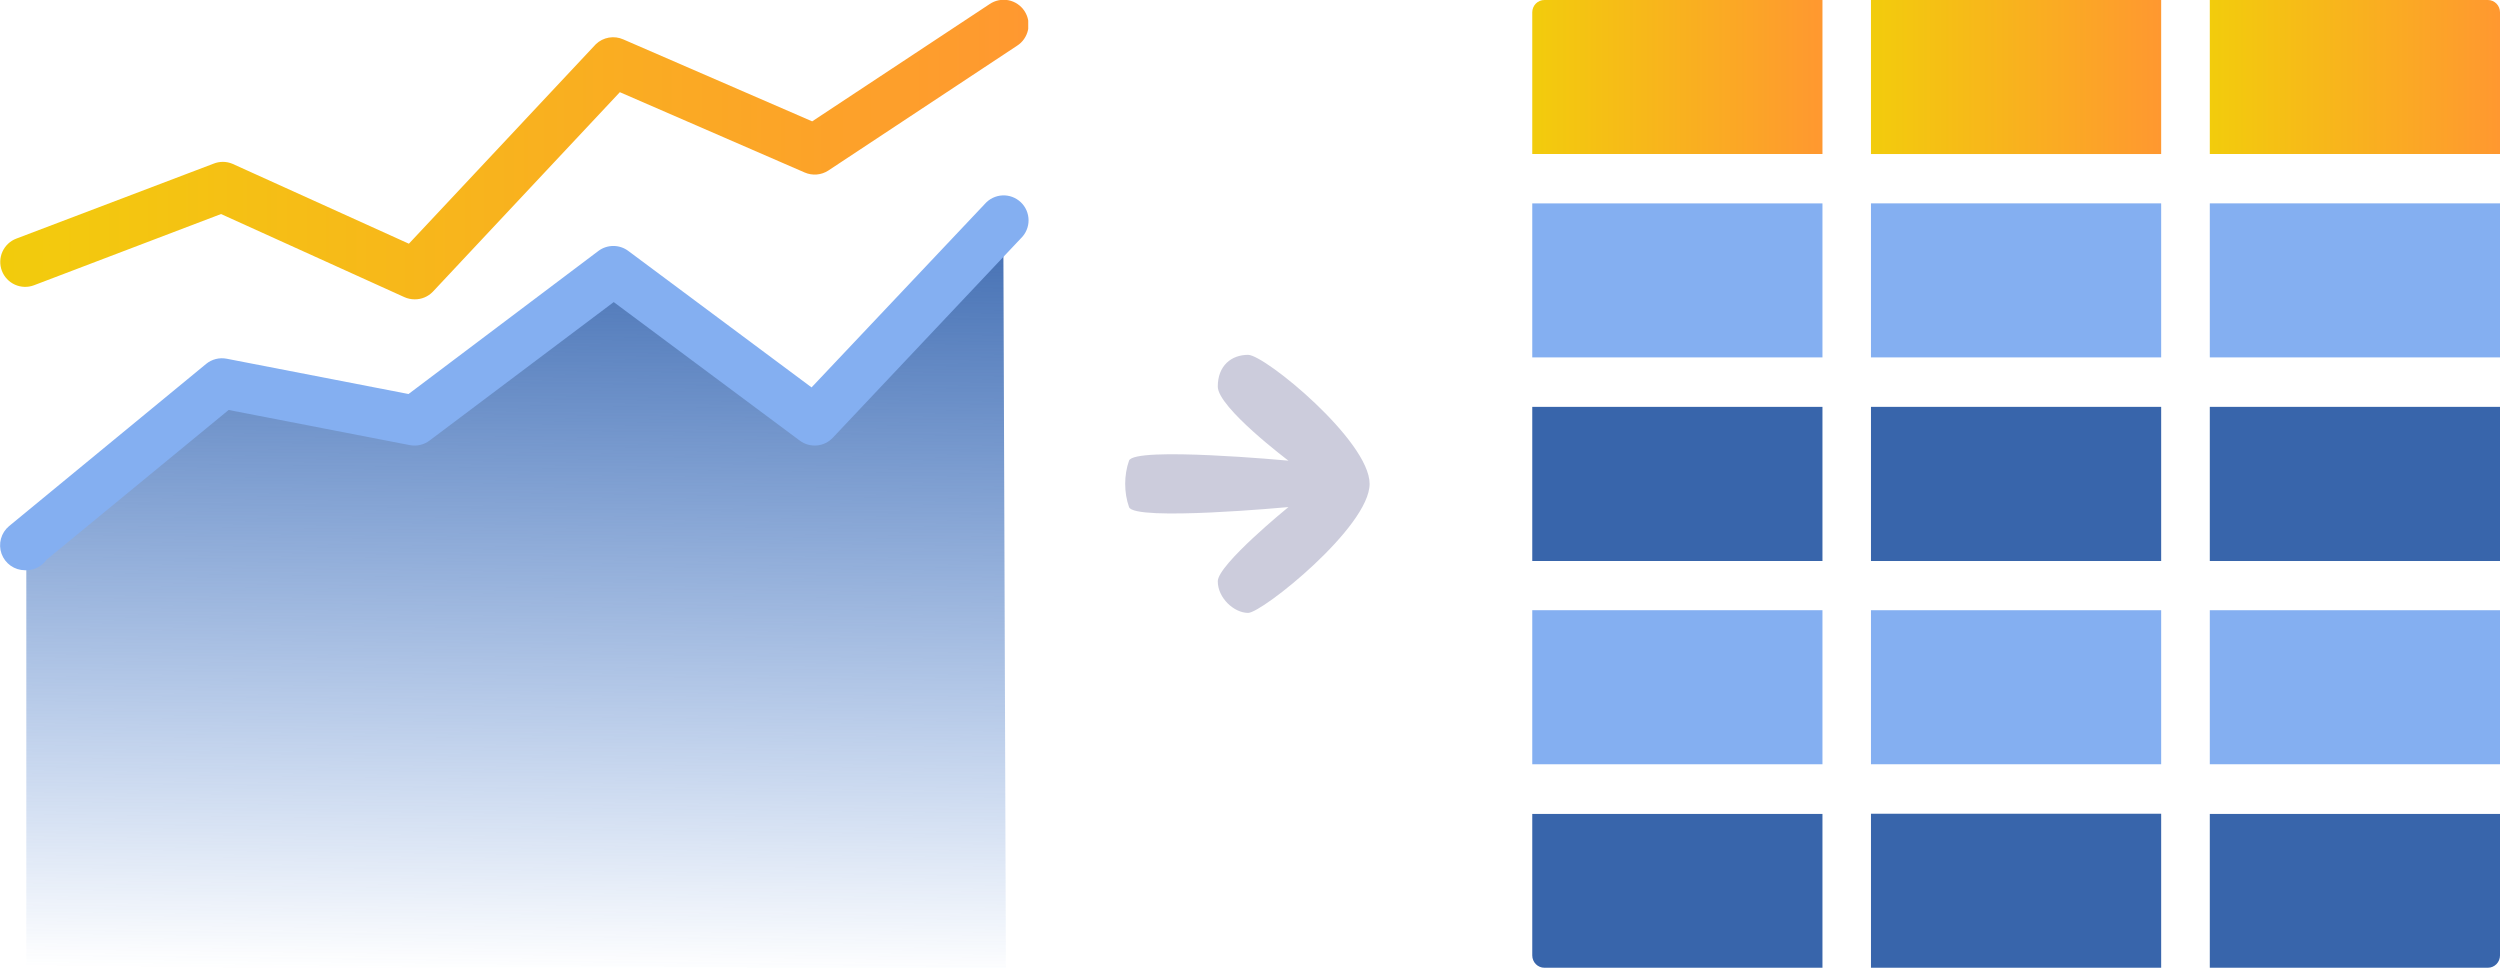 <svg width="124" height="48" viewBox="0 0 124 48" fill="none" xmlns="http://www.w3.org/2000/svg">
<g clip-path="url(#clip0_1648_105791)">
<path d="M76 0.612V7.64H90.394V0H76.602C76.442 0 76.289 0.064 76.176 0.179C76.063 0.294 76 0.449 76 0.612Z" fill="url(#paint0_linear_1648_105791)"/>
<path d="M109.606 7.64H124V0.612C124 0.449 123.937 0.294 123.824 0.179C123.711 0.064 123.558 0 123.399 0L109.606 0V7.64Z" fill="url(#paint1_linear_1648_105791)"/>
<path d="M107.194 0H92.8V7.64H107.194V0Z" fill="url(#paint2_linear_1648_105791)"/>
<path d="M107.194 10.087H92.8V17.727H107.194V10.087Z" fill="#84AFF1"/>
<path d="M90.394 10.087H76V17.727H90.394V10.087Z" fill="#84AFF1"/>
<path d="M124 10.087H109.606V17.727H124V10.087Z" fill="#84AFF1"/>
<path d="M124 20.18H109.606V27.826H124V20.18Z" fill="#3865AB"/>
<path d="M107.194 20.18H92.8V27.826H107.194V20.18Z" fill="#3865AB"/>
<path d="M90.394 20.18H76V27.826H90.394V20.18Z" fill="#3865AB"/>
<path d="M107.194 30.267H92.8V37.907H107.194V30.267Z" fill="#84AFF1"/>
<path d="M124 30.267H109.606V37.907H124V30.267Z" fill="#84AFF1"/>
<path d="M90.394 30.267H76V37.907H90.394V30.267Z" fill="#84AFF1"/>
<path d="M107.194 40.36H92.8V48H107.194V40.36Z" fill="#3865AB"/>
<path d="M124 47.388V40.372H109.606V48H123.399C123.558 48 123.711 47.935 123.824 47.821C123.937 47.706 124 47.55 124 47.388Z" fill="#3865AB"/>
<path d="M90.394 48V40.372H76V47.388C76 47.55 76.063 47.706 76.176 47.821C76.289 47.935 76.442 48 76.602 48H90.394Z" fill="#3865AB"/>
</g>
<path d="M61.907 30.4C62.601 30.4 67.933 26.133 67.933 24C67.933 21.867 62.736 17.6 61.907 17.6C61.078 17.6 60.402 18.133 60.402 19.174C60.402 20.215 63.907 22.849 63.907 22.849C63.907 22.849 56.254 22.133 56 22.849C55.746 23.564 55.746 24.436 56 25.151C56.254 25.867 63.907 25.151 63.907 25.151C63.907 25.151 60.402 28 60.402 28.832C60.402 29.664 61.212 30.4 61.907 30.4Z" fill="#CCCCDC"/>
<g clip-path="url(#clip1_1648_105791)">
<path d="M20.566 14.847C20.389 14.847 20.214 14.809 20.053 14.736L10.963 10.616L1.688 14.148C1.381 14.265 1.041 14.255 0.742 14.12C0.443 13.985 0.209 13.738 0.093 13.431C-0.024 13.124 -0.013 12.783 0.121 12.484C0.256 12.185 0.503 11.951 0.81 11.835L10.58 8.123C10.883 7.997 11.223 7.997 11.526 8.123L20.281 12.088L29.556 2.19C29.734 2.02 29.958 1.907 30.201 1.865C30.443 1.823 30.692 1.854 30.917 1.955L40.284 6.019L49.083 0.204C49.219 0.112 49.371 0.047 49.532 0.014C49.693 -0.019 49.859 -0.02 50.02 0.012C50.181 0.044 50.334 0.107 50.47 0.199C50.606 0.291 50.723 0.408 50.813 0.545C50.904 0.683 50.966 0.836 50.996 0.998C51.026 1.159 51.024 1.325 50.99 1.485C50.955 1.646 50.889 1.798 50.795 1.933C50.702 2.068 50.582 2.182 50.444 2.27L41.088 8.457C40.916 8.57 40.718 8.638 40.513 8.655C40.308 8.673 40.102 8.638 39.913 8.556L30.744 4.572L21.468 14.47C21.352 14.591 21.211 14.687 21.056 14.752C20.901 14.817 20.734 14.849 20.566 14.847Z" fill="url(#paint3_linear_1648_105791)"/>
<path d="M49.763 10.962L40.408 20.861L30.434 13.437L20.566 20.861L11.006 19.005L1.237 27.047H1.305V47.994H49.893L49.763 10.962Z" fill="url(#paint4_linear_1648_105791)"/>
<path d="M1.305 28.284H1.237C0.983 28.283 0.735 28.204 0.527 28.058C0.32 27.911 0.162 27.704 0.076 27.465C-0.009 27.225 -0.019 26.965 0.048 26.72C0.115 26.475 0.256 26.256 0.451 26.094L10.221 18.052C10.361 17.936 10.526 17.853 10.702 17.808C10.879 17.763 11.063 17.758 11.241 17.792L20.263 19.543L29.68 12.447C29.894 12.286 30.154 12.2 30.422 12.2C30.689 12.2 30.95 12.286 31.164 12.447L40.253 19.215L48.848 10.115C48.958 9.989 49.092 9.887 49.242 9.814C49.392 9.742 49.555 9.7 49.722 9.692C49.888 9.684 50.055 9.71 50.211 9.768C50.367 9.827 50.51 9.916 50.631 10.03C50.752 10.145 50.849 10.283 50.915 10.436C50.981 10.589 51.016 10.754 51.017 10.921C51.018 11.088 50.985 11.253 50.92 11.407C50.856 11.561 50.761 11.7 50.641 11.816L41.305 21.714C41.097 21.933 40.816 22.069 40.515 22.095C40.215 22.121 39.915 22.036 39.672 21.857L30.441 14.983L21.308 21.85C21.17 21.955 21.012 22.029 20.843 22.068C20.675 22.108 20.501 22.111 20.331 22.079L11.34 20.335L2.313 27.758C2.199 27.92 2.048 28.052 1.873 28.144C1.697 28.235 1.502 28.284 1.305 28.284Z" fill="#84AFF1"/>
</g>
<defs>
<linearGradient id="paint0_linear_1648_105791" x1="76" y1="3.823" x2="90.394" y2="3.823" gradientUnits="userSpaceOnUse">
<stop stop-color="#F2CC0C"/>
<stop offset="1" stop-color="#FF9830"/>
</linearGradient>
<linearGradient id="paint1_linear_1648_105791" x1="109.606" y1="3.823" x2="124" y2="3.823" gradientUnits="userSpaceOnUse">
<stop stop-color="#F2CC0C"/>
<stop offset="1" stop-color="#FF9830"/>
</linearGradient>
<linearGradient id="paint2_linear_1648_105791" x1="92.8" y1="3.823" x2="107.2" y2="3.823" gradientUnits="userSpaceOnUse">
<stop stop-color="#F2CC0C"/>
<stop offset="1" stop-color="#FF9830"/>
</linearGradient>
<linearGradient id="paint3_linear_1648_105791" x1="5.62111e-05" y1="7.424" x2="51" y2="7.424" gradientUnits="userSpaceOnUse">
<stop stop-color="#F2CC0C"/>
<stop offset="1" stop-color="#FF9830"/>
</linearGradient>
<linearGradient id="paint4_linear_1648_105791" x1="25.438" y1="48.241" x2="25.915" y2="8.494" gradientUnits="userSpaceOnUse">
<stop stop-color="#1F60C4" stop-opacity="0"/>
<stop offset="1" stop-color="#3865AB"/>
</linearGradient>
<clipPath id="clip0_1648_105791">
<rect width="48" height="48" fill="white" transform="translate(76)"/>
</clipPath>
<clipPath id="clip1_1648_105791">
<rect width="51" height="48" fill="white"/>
</clipPath>
</defs>
</svg>
